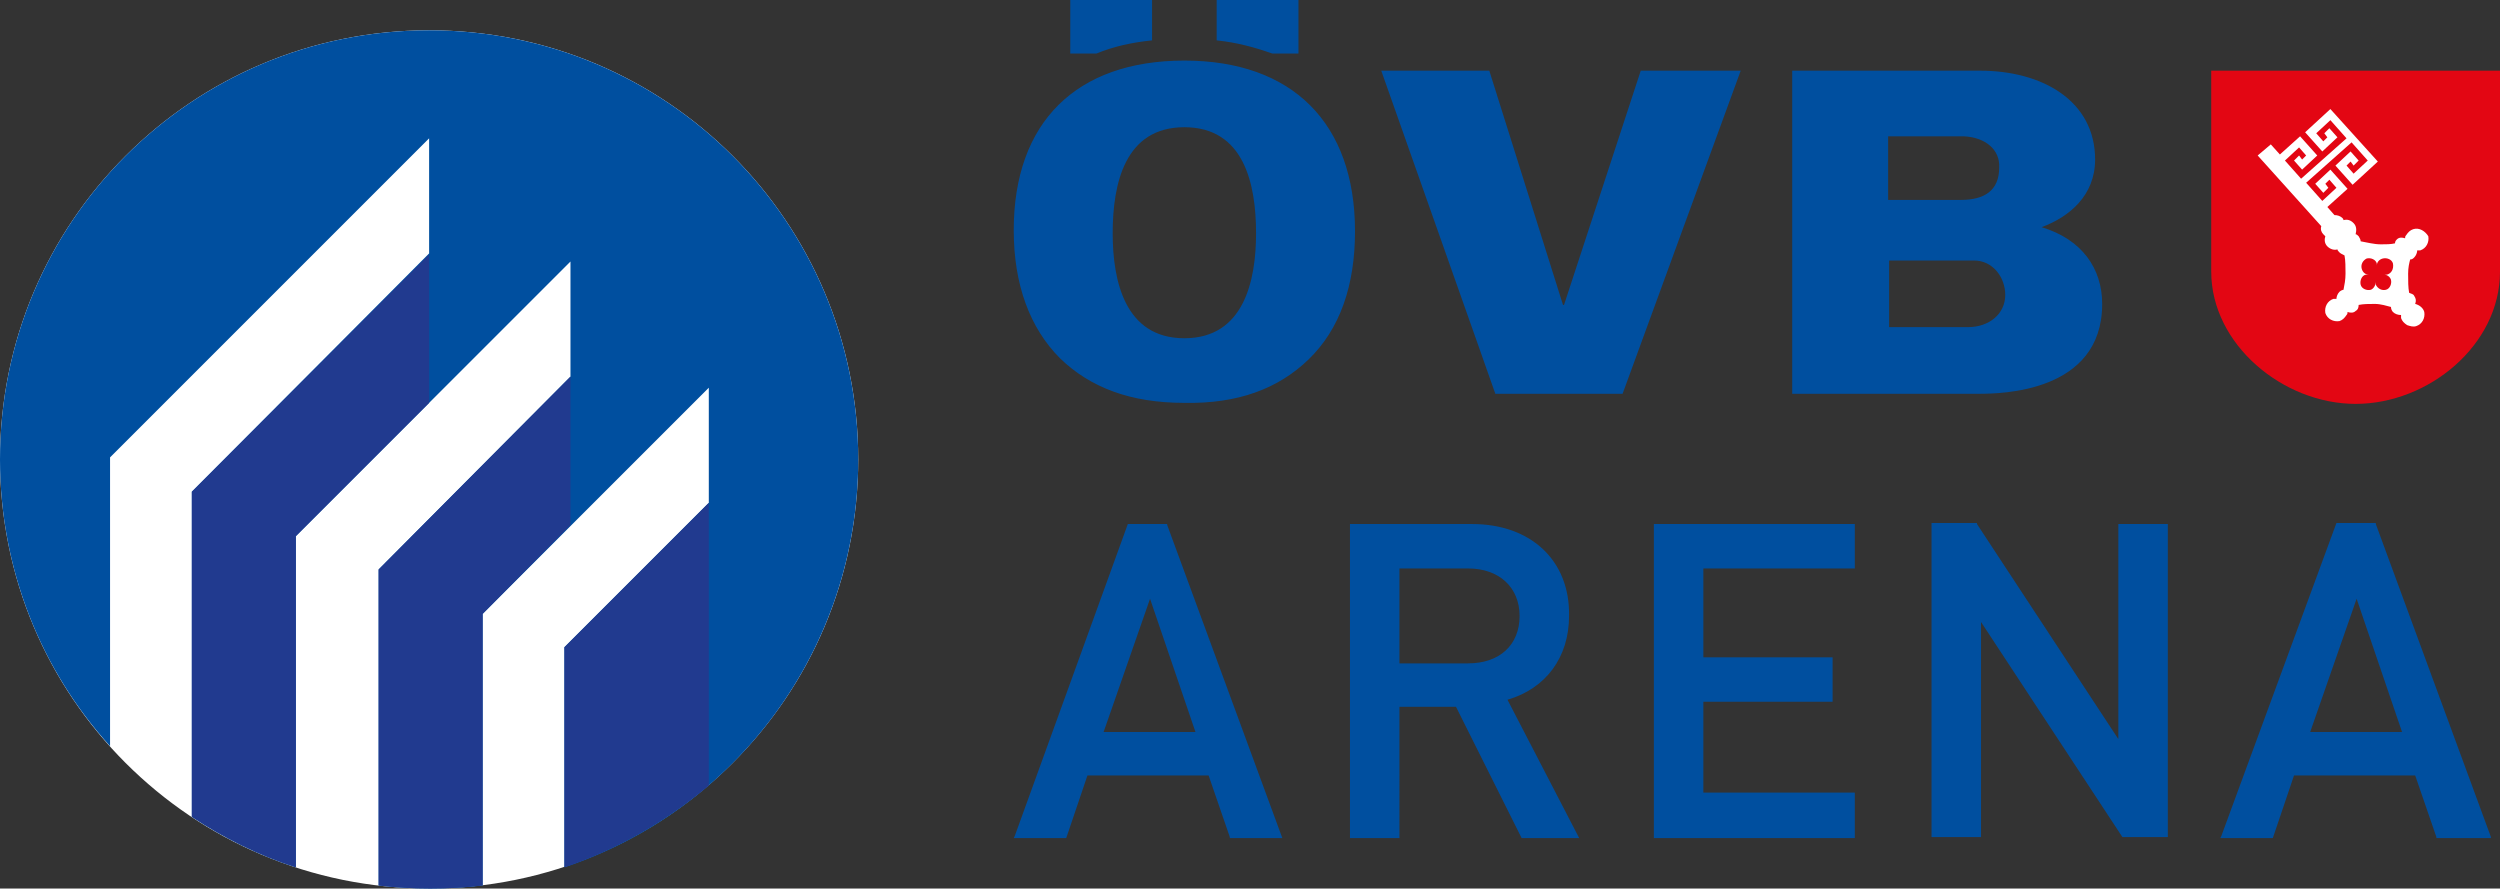 <svg xmlns="http://www.w3.org/2000/svg" xmlns:xlink="http://www.w3.org/1999/xlink" id="Marke" x="0px" y="0px" viewBox="0 0 247.6 88" style="enable-background:new 0 0 247.6 88;" xml:space="preserve"><rect x="0" y="0" width="247.6" height="88" fill="#333333" stroke="none"/><style type="text/css">	.st0{fill:#FFFFFF;}	.st1{fill:#004F9F;}	.st2{fill:#E30613;}	.st3{fill:#213A8F;}</style><g>	<path class="st0" d="M42.5,88C66,88,85,69,85,45.5C85,22,66,3,42.5,3C19,3,0,22,0,45.5C0,69,19,88,42.5,88L42.5,88z"></path>	<path class="st1" d="M246.7,82.9l-11.4-31l0-0.1h-3.9L220,82.8l-0.1,0.2h5.2l2.1-6.2h12l2.1,6.1l0,0.1H246.7L246.7,82.9z   M237.9,72.5h-9.1l4.6-13.2L237.9,72.5L237.9,72.5z M210.2,82.9h4.5V51.9h-4.9v21.3l-14-21.3l0-0.1h-4.5v31.1h4.9V61.6L210.2,82.9  L210.2,82.9L210.2,82.9z M202.2,22.5c2.7-1,5.3-3.1,5.3-6.7c0-5.8-5.2-8.8-11.4-8.8h-18.6v32H196c2.1,0,12.2-0.1,12.2-8.9  C208.2,26.6,206.2,23.7,202.2,22.5L202.2,22.5z M198,16.6c0,2.3-1.5,3.2-3.8,3.2l-7.2,0v-6.3h7.5C196.6,13.6,198.1,14.8,198,16.6  L198,16.6z M198.6,29.2c0,1.9-1.6,3.2-3.7,3.2h-7.8l0-6.6h8.4C197.4,25.8,198.6,27.5,198.6,29.2L198.6,29.2z M160.7,39l11.7-32  h-9.9l-7.6,23.2h-0.1L147.5,7h-10.7l11.3,32H160.7L160.7,39z M129.6,35.6c3.1-3,4.6-7.3,4.6-12.7C134.2,12.2,128,6,117.3,6  c-10.7,0-16.9,6.1-16.9,16.8c0,5.4,1.6,9.7,4.6,12.7c3,2.9,7,4.4,12.3,4.4C122.6,40,126.6,38.5,129.6,35.6L129.6,35.6z M124.4,23.1  c0,4.7-1.2,10.4-7.1,10.4c-5.9,0-7.1-5.7-7.1-10.4c0-4.9,1.2-10.5,7.1-10.5C123.2,12.6,124.4,18.2,124.4,23.1L124.4,23.1z   M128.6,5.3l0-5.3h-8.1l0,4c2,0.2,3.8,0.7,5.5,1.3H128.6L128.6,5.3z M114.1,4l0-4h-8.1l0,5.3h2.6C110.3,4.6,112.1,4.2,114.1,4  L114.1,4z M85,45.5C85,22,66,3,42.5,3C19,3,0,22,0,45.5c0,10.9,4.1,20.9,10.9,28.4V45.3l31.6-31.6v11.4L19,48.7v32.2  c3.2,2.1,6.6,3.8,10.3,5V53.1l27.2-27.2v11.4L37.5,56.4v31.3c1.7,0.2,3.4,0.3,5.1,0.3c1.8,0,3.5-0.1,5.2-0.3V60.8l22.4-22.4v11.4  L55.9,64.1v21.8C72.8,80.3,85,64.3,85,45.5L85,45.5z M100.5,82.8l-0.1,0.2h5.2l2.1-6.2h12l2.1,6.1l0,0.1h5.2l-11.4-31l0-0.1h-3.9  L100.5,82.8L100.5,82.8z M109.3,72.5l4.6-13.2l4.5,13.2H109.3L109.3,72.5z M145.8,51.9h-12.1v31.1h4.9V70h5.6l6.5,13h5.7l-7.1-13.7  c3.8-1.1,6.1-4.2,6.1-8.3C155.5,55.5,151.6,51.9,145.8,51.9L145.8,51.9z M145.4,56.3c3.1,0,5.1,1.9,5.1,4.7c0,2.9-2,4.7-5.1,4.7  h-6.8v-9.4H145.4L145.4,56.3z M183.7,51.9h-19.9v31.1h19.9v-4.5h-15v-9h12.8v-4.4h-12.8v-8.8h15V51.9L183.7,51.9z"></path>	<path class="st2" d="M219,7v19.9c0,7.2,7.1,13.1,14.3,13.1h0c7.2,0,14.3-5.8,14.3-13.1V7H219L219,7z"></path>	<path class="st0" d="M236.4,27.2c-0.1,0-0.2,0-0.3,0c0,0,0,0,0,0c0.3,0,0.6,0.2,0.7,0.5c0.1,0.4-0.1,0.9-0.5,1  c-0.4,0.1-0.8-0.1-1-0.5c0-0.1,0-0.2,0-0.3c0,0,0,0,0,0c0,0.3-0.2,0.7-0.5,0.8c-0.4,0.1-0.9-0.1-1-0.5c-0.1-0.4,0.1-0.9,0.5-1  c0.1,0,0.2,0,0.3,0c0,0,0,0,0,0c-0.3,0-0.6-0.2-0.7-0.6c-0.1-0.4,0.1-0.8,0.5-1c0.4-0.1,0.9,0.1,1,0.5c0,0.1,0,0.1,0,0.2l0,0  c0-0.3,0.2-0.6,0.6-0.7c0.4-0.1,0.9,0.1,1,0.5C237.1,26.7,236.8,27.1,236.4,27.2 M239,22.7c-0.3,0.1-0.5,0.3-0.7,0.6  c-0.1,0.1-0.1,0.2-0.1,0.3c-0.3-0.1-0.6-0.1-0.8,0.1c-0.1,0.1-0.2,0.2-0.2,0.4c-0.4,0.1-0.9,0.1-1.4,0.1c-0.7,0-1.4-0.2-2-0.3  c0-0.2-0.1-0.3-0.2-0.5c-0.1-0.1-0.2-0.2-0.3-0.2c0.1-0.4,0.1-0.8-0.2-1.1c-0.3-0.3-0.6-0.4-1-0.3c0-0.1-0.1-0.2-0.1-0.2  c-0.2-0.2-0.5-0.3-0.8-0.3l-0.7-0.8l2-1.8l-1.7-1.9l-1.5,1.4l0.8,0.9l0.5-0.5l-0.3-0.4l0.4-0.4l0.7,0.8l-1.4,1.3l-1.6-1.8l4.5-4  l1.6,1.8l-1.4,1.3l-0.7-0.8l0.4-0.4l0.3,0.4l0.5-0.5l-0.8-0.9l-1.5,1.4l1.7,1.9l2.5-2.3l-4.7-5.2l-2.5,2.3l1.7,1.9l1.5-1.4  l-0.8-0.9l-0.5,0.5l0.3,0.4l-0.4,0.4l-0.7-0.8l1.4-1.3l1.6,1.8l-4.5,4l-1.6-1.8l1.4-1.3l0.7,0.8l-0.4,0.4l-0.3-0.4l-0.5,0.5  l0.8,0.9l1.5-1.4l-1.7-1.9l-2,1.8l-0.9-1l-1.3,1.1l6.3,7c-0.1,0.3,0,0.6,0.2,0.8c0.1,0.1,0.1,0.1,0.2,0.2c-0.1,0.3-0.1,0.7,0.2,1  c0.3,0.3,0.7,0.4,1,0.3c0,0.1,0.1,0.2,0.2,0.3c0.1,0.1,0.3,0.2,0.5,0.3c0.1,0.5,0.1,1.2,0.1,1.8c0,0.6-0.1,1.1-0.2,1.6  c-0.1,0-0.3,0.1-0.4,0.2c-0.2,0.2-0.3,0.5-0.3,0.7c-0.1,0-0.2,0-0.3,0c-0.6,0.2-0.9,0.8-0.8,1.4c0.2,0.6,0.8,0.9,1.4,0.8  c0.3-0.1,0.5-0.3,0.7-0.6c0.1-0.1,0.1-0.2,0.1-0.3c0.3,0.1,0.6,0.1,0.8-0.1c0.2-0.1,0.3-0.3,0.3-0.6c0.5-0.1,1-0.1,1.6-0.1  c0.6,0,1.2,0.2,1.6,0.3c0,0.2,0.1,0.4,0.2,0.5c0.2,0.2,0.5,0.3,0.8,0.3c0,0.1,0,0.2,0,0.3c0.1,0.3,0.3,0.5,0.6,0.7  c0.3,0.1,0.6,0.2,0.9,0.1c0.6-0.2,0.9-0.8,0.8-1.4c-0.1-0.4-0.5-0.7-0.9-0.8c0.1-0.3,0.1-0.5-0.1-0.8c-0.1-0.2-0.3-0.2-0.5-0.3  c-0.1-0.5-0.1-1.2-0.1-1.9c0-0.6,0.1-1,0.2-1.4c0.2,0,0.3-0.1,0.4-0.2c0.2-0.2,0.3-0.5,0.3-0.7c0.1,0,0.2,0,0.3,0  c0.6-0.2,0.9-0.8,0.8-1.4C240.2,22.9,239.6,22.5,239,22.7"></path>	<path class="st3" d="M70.2,77.8v-28L55.9,64.1v21.8C61.2,84.1,66,81.3,70.2,77.8L70.2,77.8z M56.5,52V37.3L37.5,56.4v31.3  c1.7,0.2,3.4,0.3,5.1,0.3c1.8,0,3.5-0.1,5.2-0.3V60.8L56.5,52L56.5,52z M42.5,39.9V25.2L19,48.7v32.2c3.2,2.1,6.6,3.8,10.3,5V53.1  L42.5,39.9L42.5,39.9z"></path></g></svg>
